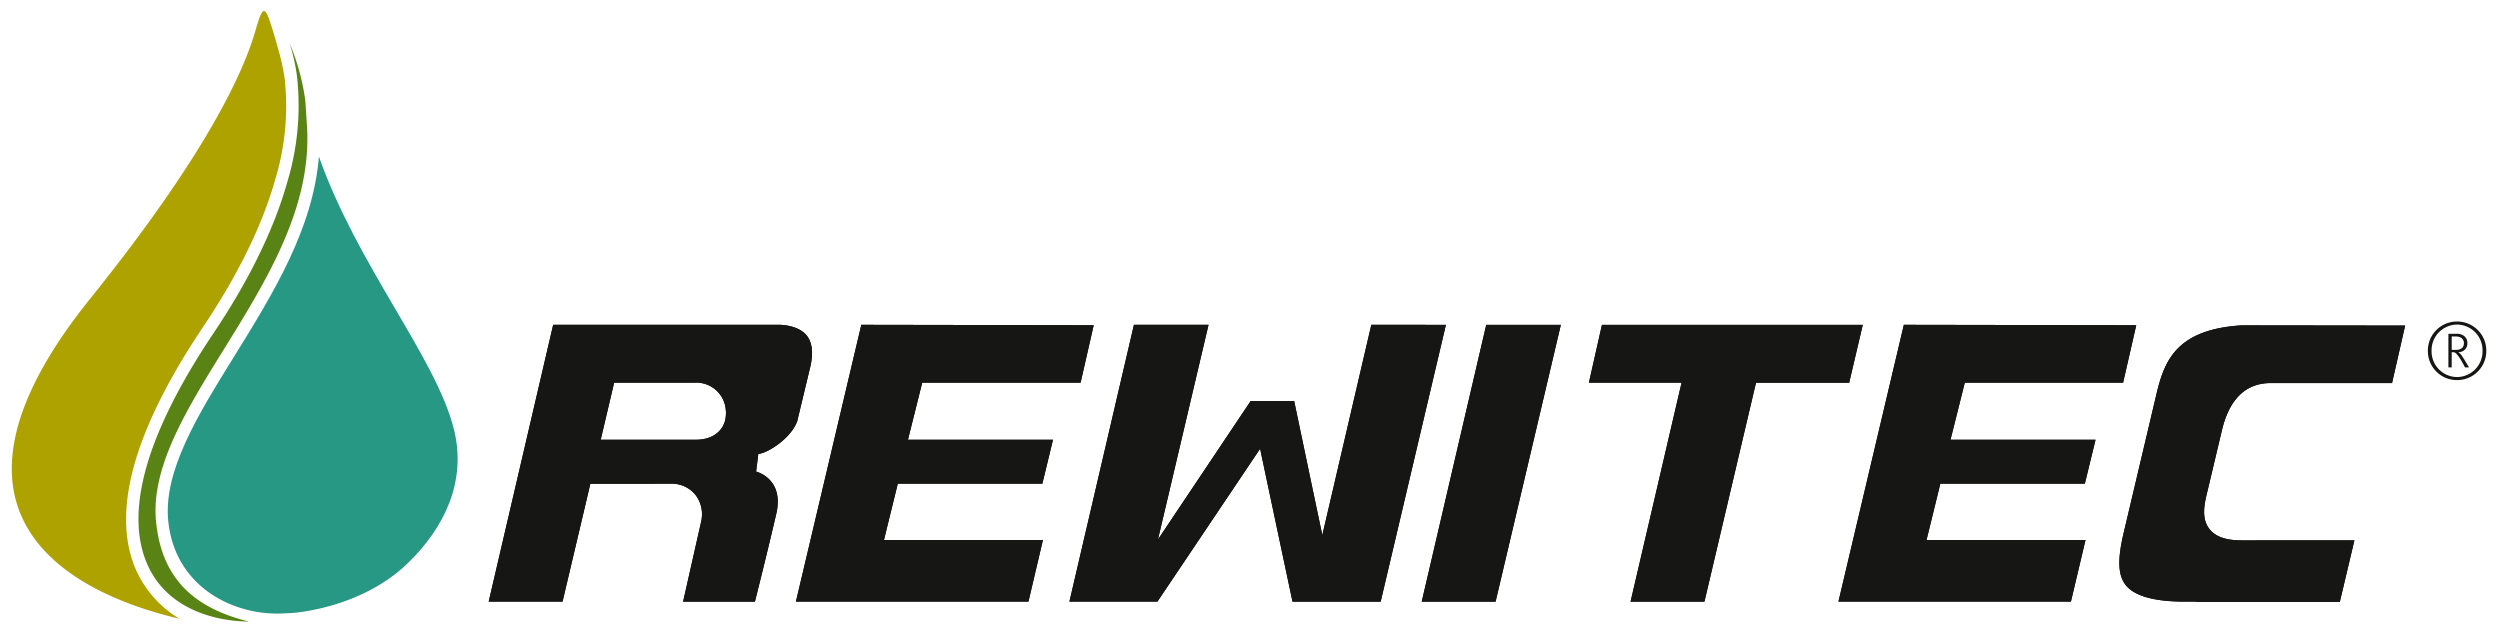 <?xml version="1.0" encoding="UTF-8"?>
<svg xmlns="http://www.w3.org/2000/svg" xmlns:xlink="http://www.w3.org/1999/xlink" width="370.291" height="93.559" viewBox="0 0 370.291 93.559">
  <defs>
    <clipPath id="a">
      <rect width="370.083" height="93.559" fill="none"></rect>
    </clipPath>
    <clipPath id="b">
      <rect width="369.688" height="91.772" fill="none"></rect>
    </clipPath>
    <clipPath id="c">
      <rect width="370.291" height="90.886" fill="none"></rect>
    </clipPath>
  </defs>
  <g transform="translate(0 28.848)">
    <g transform="translate(-2 -41.848)">
      <g transform="translate(2 13)">
        <g clip-path="url(#a)">
          <path d="M116.028,73.23l.249-1.017h21.412l1.575-6.509H117.782l.414-1.66,1.447-5.785.256-1.01h23.454l1.942-8.511-34.421-.058-9.687,41h34.443l2.144-9.124H114.232l.4-1.652Zm70.384-24.549-5.887,25.271-1.37,5.871-1.242-5.9-2.927-13.96h-6.439l-9.636,14.394-4.1,6.122,1.691-7.168,5.8-24.63h-11.05l-9.557,41h13.037L168.18,69.66l1.764-2.623.65,3.09,4.146,19.557H187.8l9.662-41Zm-95.6,13.392,0,.043-.018.175-.043.3-.04.225c-.471,1.811-2.086,2.884-4.324,2.884H72.273l.387-1.642,1.363-5.786.236-1.026h12A4.379,4.379,0,0,1,90.7,60.623a6.368,6.368,0,0,1,.128,1.04Zm10.571.875,1.982-8.259c.409-1.95.216-3.437-.578-4.42-1.228-1.512-3.665-1.591-4.146-1.591l-.117,0H65.233l-9.552,41H66.622L70.5,73.244l.236-1.03H82.7a4.512,4.512,0,0,1,3.608,1.653,4.668,4.668,0,0,1,.9,3.641h.016L84.476,89.685H95.118c.572-2.283,2-8.011,3.161-13.012,1.191-5.139-2.818-6.209-2.985-6.25l.326-2.632c1.134,0,4.775-2.144,5.764-4.842M270.446,73.23l.245-1.017H292.1l1.583-6.509H272.2l.418-1.66,1.447-5.785.252-1.01h23.448l1.948-8.511-34.423-.058-9.689,41h34.436l2.16-9.124H268.648l.407-1.652Zm42-9.114c1.13-4.524,3.546-6.809,7.2-6.809H337.6l1.942-8.518-24.225-.031c-9.564.607-11.415,5.136-12.6,10.134L297.841,79.53c-.929,3.948-.837,6.243.31,7.7,1.285,1.618,4.22,2.45,8.716,2.45h1.714l-.011.05h21.294l2.161-9.123H315.294c-2.3,0-3.85-.546-4.738-1.676-1.273-1.619-.724-3.851-.286-5.651ZM193.879,89.685h10.942l9.665-41H203.434Zm65.329-41H220.572l-1.932,8.569h13.728l-.383,1.636-7.176,30.8h10.945l7.395-31.408.245-1.026h13.8Z" transform="translate(16.701 -0.57)" fill="#161615"></path>
          <path d="M116.028,73.23l.249-1.017h21.412l1.575-6.509H117.782l.414-1.66,1.447-5.785.256-1.01h23.454l1.942-8.511-34.421-.058-9.687,41h34.443l2.144-9.124H114.232l.4-1.652Zm70.384-24.549-5.887,25.271-1.37,5.871-1.242-5.9-2.927-13.96h-6.439l-9.636,14.394-4.1,6.122,1.691-7.168,5.8-24.63h-11.05l-9.557,41h13.037L168.18,69.66l1.764-2.623.65,3.09,4.146,19.557H187.8l9.662-41Zm-95.6,13.392,0,.043-.018.175-.043.3-.04.225c-.471,1.811-2.086,2.884-4.324,2.884H72.273l.387-1.642,1.363-5.786.236-1.026h12A4.379,4.379,0,0,1,90.7,60.623a6.368,6.368,0,0,1,.128,1.04Zm10.571.875,1.982-8.259c.409-1.95.216-3.437-.578-4.42-1.228-1.512-3.665-1.591-4.146-1.591l-.117,0H65.233l-9.552,41H66.622L70.5,73.244l.236-1.03H82.7a4.512,4.512,0,0,1,3.608,1.653,4.668,4.668,0,0,1,.9,3.641h.016L84.476,89.685H95.118c.572-2.283,2-8.011,3.161-13.012,1.191-5.139-2.818-6.209-2.985-6.25l.326-2.632c1.134,0,4.775-2.144,5.764-4.842M270.446,73.23l.245-1.017H292.1l1.583-6.509H272.2l.418-1.66,1.447-5.785.252-1.01h23.448l1.948-8.511-34.423-.058-9.689,41h34.436l2.16-9.124H268.648l.407-1.652Zm42-9.114c1.13-4.524,3.546-6.809,7.2-6.809H337.6l1.942-8.518-24.225-.031c-9.564.607-11.415,5.136-12.6,10.134L297.841,79.53c-.929,3.948-.837,6.243.31,7.7,1.285,1.618,4.22,2.45,8.716,2.45h1.714l-.011.05h21.294l2.161-9.123H315.294c-2.3,0-3.85-.546-4.738-1.676-1.273-1.619-.724-3.851-.286-5.651ZM193.879,89.685h10.942l9.665-41H203.434Zm65.329-41H220.572l-1.932,8.569h13.728l-.383,1.636-7.176,30.8h10.945l7.395-31.408.245-1.026h13.8Z" transform="translate(16.701 -0.57)" fill="#161615"></path>
        </g>
      </g>
      <g transform="translate(2.395 13.287)">
        <g clip-path="url(#b)">
          <path d="M33.568,103.407c-9.3-2.265-12.992-7.465-13.745-14.714-.835-8.034,4.429-16.555,10.013-25.568C36.284,52.712,42.959,41.931,42.164,29.91l-.243-3.662a33.064,33.064,0,0,0-2.335-8.5,27.378,27.378,0,0,1,1.107,4.931A39.178,39.178,0,0,1,39.256,38.3C37.291,45.29,33.6,52.837,28.3,60.736c-5.431,8.1-8.909,15.31-10.338,21.427-1.169,5-.974,9.309.572,12.8,3.3,7.474,11.7,8.444,15.03,8.444" transform="translate(2.905 -11.634)" fill="#598415"></path>
          <path d="M21.7,97c-1.706-3.863-1.928-8.562-.673-13.957C22.5,76.7,26.064,69.3,31.621,61.017c5.19-7.74,8.8-15.118,10.709-21.908a37.378,37.378,0,0,0,1.383-14.9A34,34,0,0,0,42.686,19.6c-.367-1.32-.7-2.441-1.006-3.39-.938-2.921-1.276-2.655-2.292.893-1.746,6.105-7.283,18.342-24.47,39.7-26.931,33.444-.461,44.22,13.21,47.42A16.163,16.163,0,0,1,21.7,97" transform="translate(-1.944 -12.865)" fill="#aea200"></path>
        </g>
      </g>
      <g transform="translate(2 13)">
        <g clip-path="url(#c)">
          <path d="M62.8,70.534c-2.659-10.571-14.3-24.207-19.984-40.339-.848,10.693-6.788,20.3-12.56,29.624-5.415,8.733-10.524,16.992-9.75,24.416.976,9.386,9.05,13.66,16.141,13.66l.155,0c.067,0,2.036-.067,2.672-.144,4.624-.546,11.647-2.481,16.689-7.5C61.3,85.209,64.776,78.373,62.8,70.534" transform="translate(4.419 -7.01)" fill="#279883"></path>
        </g>
      </g>
      <path d="M3.579.482h.489V-1.77h.191a.711.711,0,0,1,.525.25,7.068,7.068,0,0,1,.87,1.287c.191.334.286.536.381.715h.6L6.011-.555c-.167-.274-.334-.525-.465-.727a1.716,1.716,0,0,0-.513-.5A1.276,1.276,0,0,0,6.392-3.117a1.3,1.3,0,0,0-.453-1.025,1.7,1.7,0,0,0-1.216-.346H3.579Zm.489-2.6V-4.095H4.6a1.573,1.573,0,0,1,.823.167.9.9,0,0,1,.453.823.942.942,0,0,1-.3.739,1.408,1.408,0,0,1-.918.25Zm.8,4.029A3.8,3.8,0,0,1,1.088-1.973,3.8,3.8,0,0,1,4.866-5.859,3.8,3.8,0,0,1,8.633-1.973,3.8,3.8,0,0,1,4.866,1.913Zm0,.453A4.314,4.314,0,0,0,9.194-1.973,4.314,4.314,0,0,0,4.866-6.312,4.3,4.3,0,0,0,.539-1.973,4.3,4.3,0,0,0,4.866,2.366Z" transform="translate(361.069 66.934)" fill="#161615"></path>
    </g>
  </g>
</svg>
